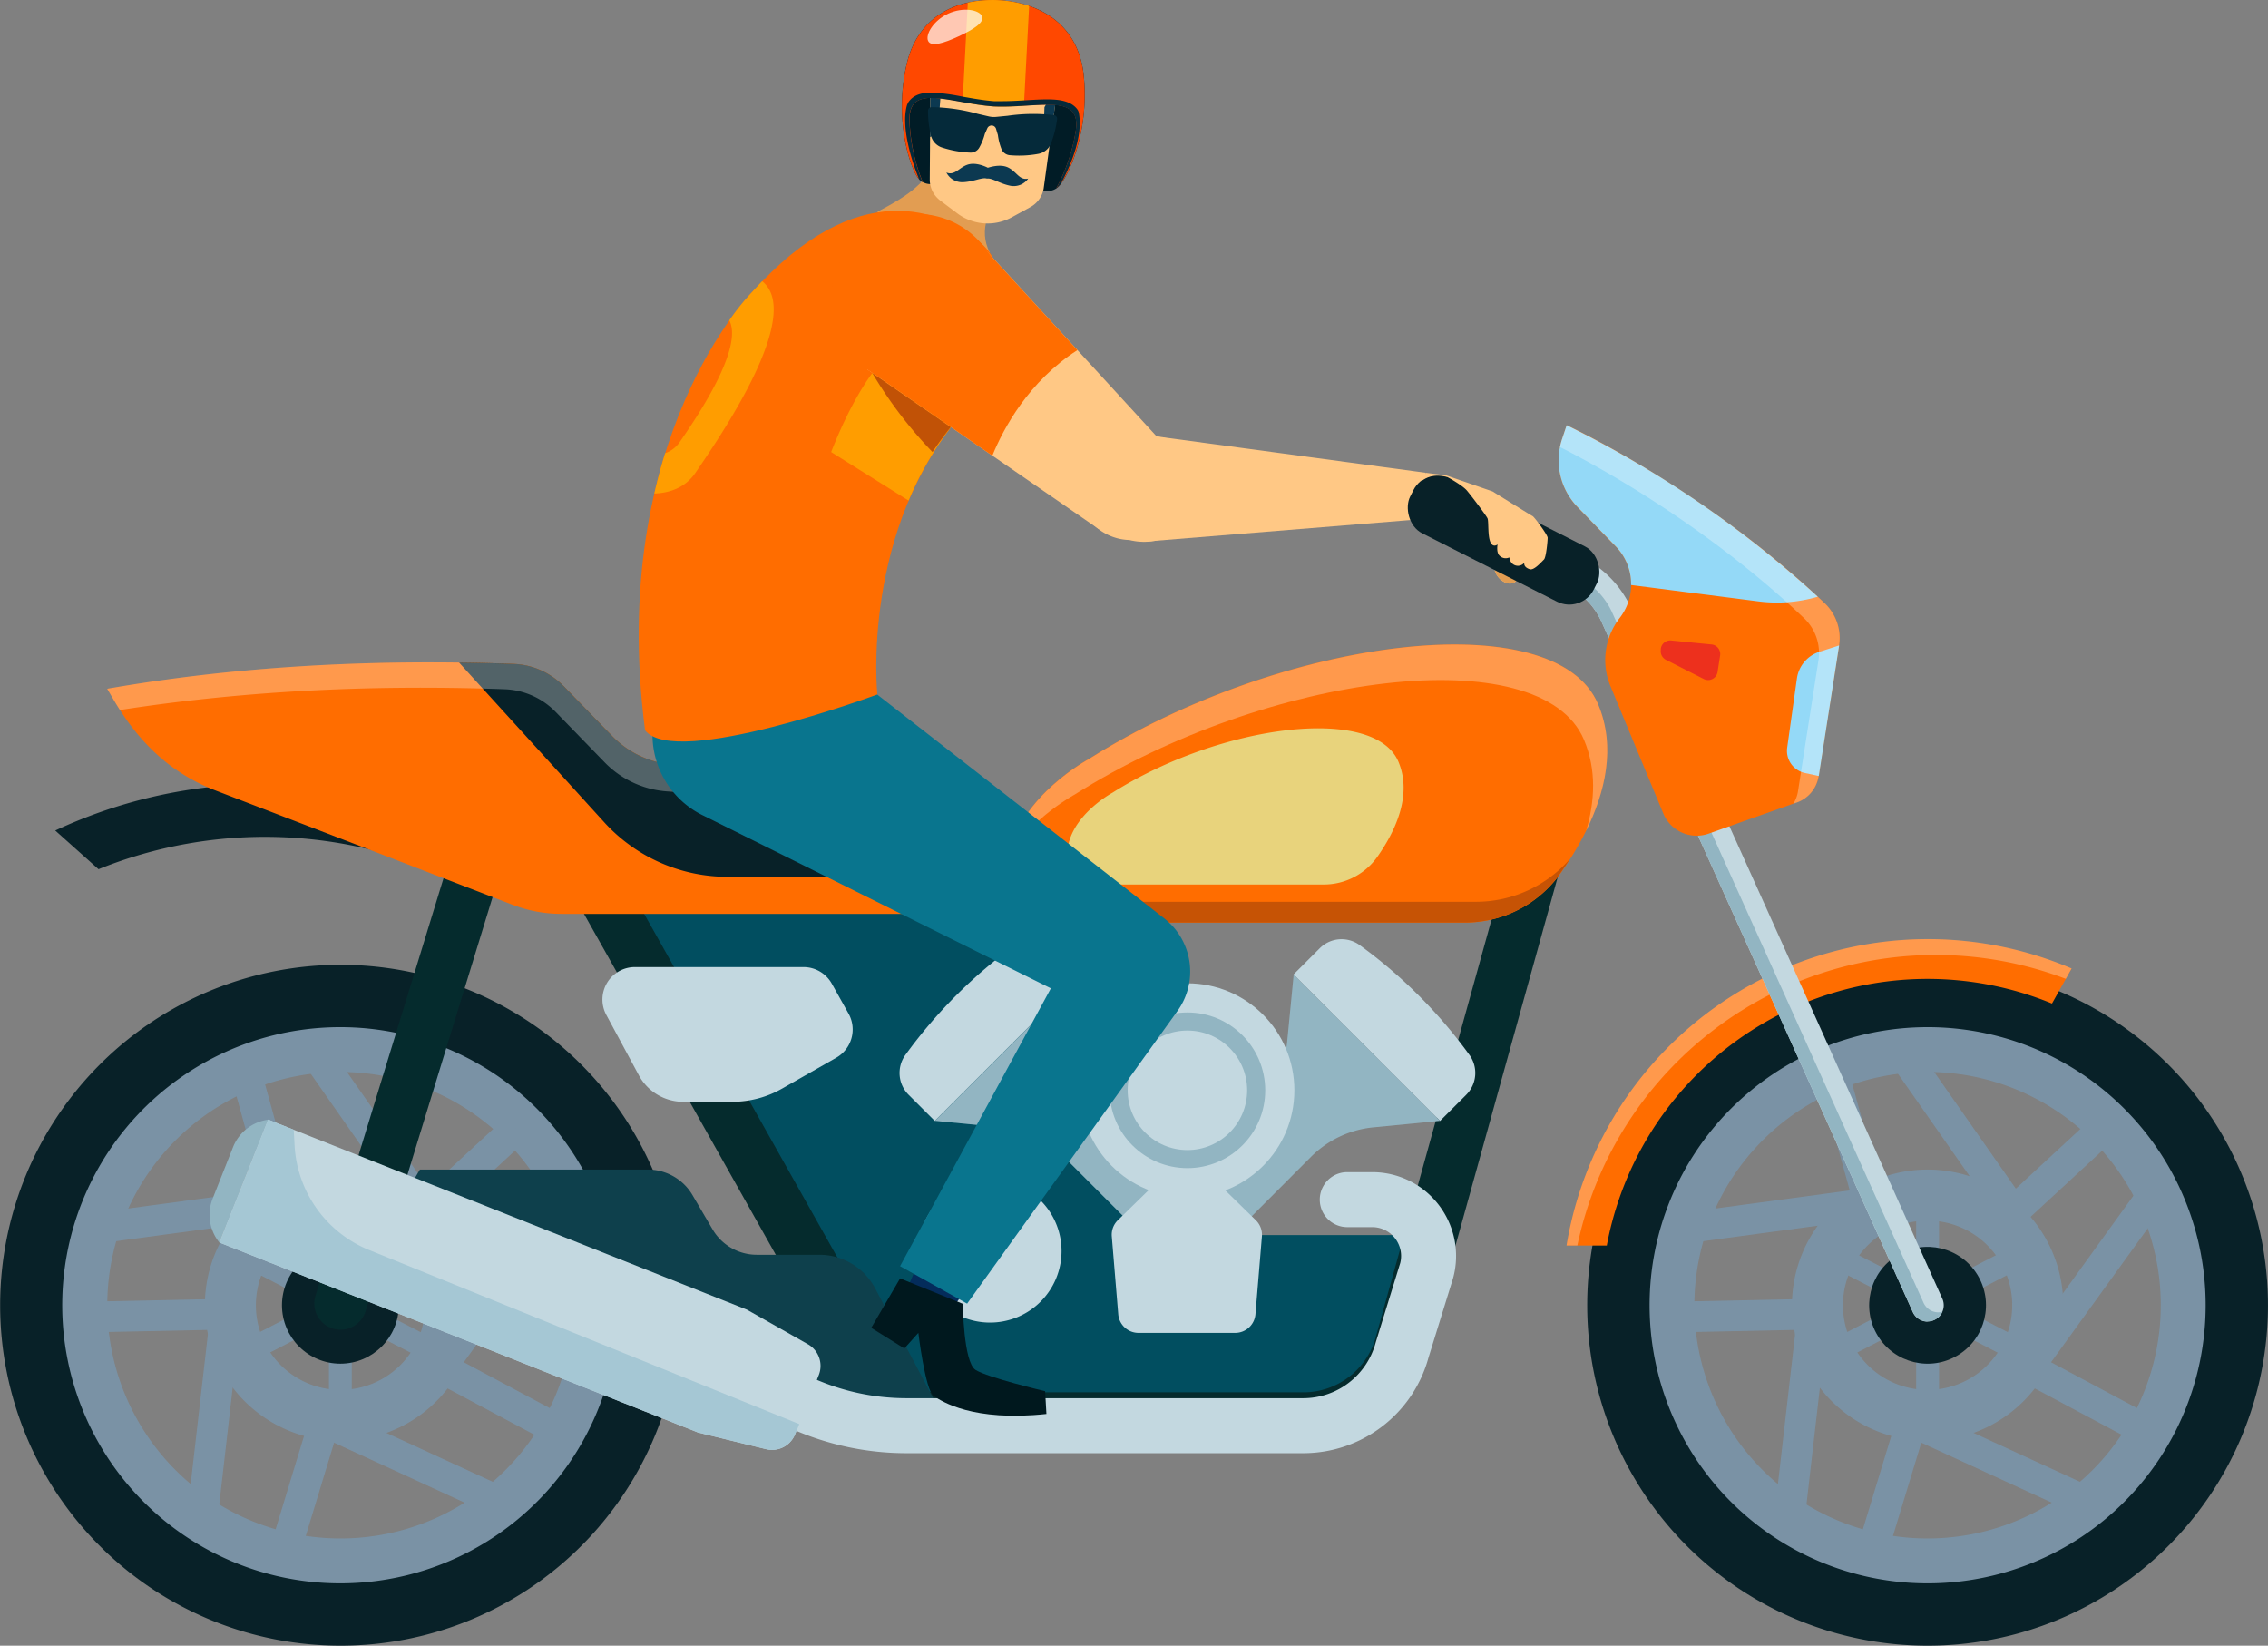<svg id="Слой_1" data-name="Слой 1" xmlns="http://www.w3.org/2000/svg" viewBox="0 0 628.67 456.08"><rect x="0" y="0" width="628.67" height="456.08" fill="#808080" stroke="none"/><defs><style>.cls-1{fill:#082128;}.cls-2{fill:#7a92a5;}.cls-3{fill:#014e60;}.cls-4{fill:#ff6d00;}.cls-24,.cls-5{fill:#fff;}.cls-5{opacity:0.3;}.cls-6{fill:#052b2d;}.cls-7{fill:#c3d8e0;}.cls-8{fill:#92b5c2;}.cls-9{fill:#94d9f7;}.cls-10{fill:#0e404c;}.cls-11{fill:#c65305;}.cls-12{fill:#e8d37c;}.cls-13{fill:#ed301d;}.cls-14{fill:#a5c7d4;}.cls-15{fill:#042c5b;}.cls-16{fill:#09758e;}.cls-17,.cls-25{fill:#e29d52;}.cls-18{fill:#011c26;}.cls-19{fill:#ffc885;}.cls-20{fill:#0c3951;}.cls-21{fill:#ff4800;}.cls-22{fill:#052a3a;}.cls-23{fill:#ff9d00;}.cls-24{opacity:0.7;}.cls-25{opacity:0.43;}.cls-26{fill:#00181e;}.cls-27{fill:#c15206;}</style></defs><path class="cls-1" d="M221,374.1a94.35,94.35,0,1,0,94.35,94.35A94.35,94.35,0,0,0,221,374.1Zm0,169.32a75,75,0,1,1,75-75A75,75,0,0,1,221,543.42Z" transform="translate(-126.61 -106.72)"/><path class="cls-2" d="M221,391.38A77.07,77.07,0,1,0,298,468.45,77.08,77.08,0,0,0,221,391.38Zm0,141.7a64.64,64.64,0,1,1,64.63-64.63A64.64,64.64,0,0,1,221,533.08Z" transform="translate(-126.61 -106.72)"/><path class="cls-2" d="M221,430.85a37.6,37.6,0,1,0,37.6,37.6A37.59,37.59,0,0,0,221,430.85Zm0,63.47a25.88,25.88,0,1,1,25.88-25.87A25.88,25.88,0,0,1,221,494.32Z" transform="translate(-126.61 -106.72)"/><path class="cls-2" d="M221,441.52a26.93,26.93,0,1,0,26.92,26.93A26.93,26.93,0,0,0,221,441.52Zm0,50.38a23.46,23.46,0,1,1,23.46-23.45A23.45,23.45,0,0,1,221,491.9Z" transform="translate(-126.61 -106.72)"/><rect class="cls-2" x="91.18" y="325.65" width="6.33" height="71.18"/><rect class="cls-2" x="217.79" y="432.37" width="6.33" height="71.18" transform="translate(611.52 379.55) rotate(117.3)"/><rect class="cls-2" x="217.79" y="432.37" width="6.33" height="71.18" transform="translate(408.81 -49.76) rotate(62.7)"/><circle class="cls-1" cx="94.35" cy="361.73" r="16.19"/><polygon class="cls-2" points="117.42 342.28 82.42 292.27 89.39 287.39 118.8 329.42 140.13 309.71 145.9 315.97 117.42 342.28"/><polygon class="cls-2" points="23.07 345.19 21.93 336.75 72.76 329.9 65.04 301.91 73.24 299.65 83.56 337.03 23.07 345.19"/><polygon class="cls-2" points="60.37 420.49 51.91 419.51 57.77 368.56 28.74 369.16 28.57 360.65 67.34 359.85 60.37 420.49"/><polygon class="cls-2" points="84.16 427.6 76.01 425.12 87.3 388.02 142.77 413.5 139.22 421.23 92.61 399.82 84.16 427.6"/><polygon class="cls-2" points="150.16 398.7 115.95 380.45 151.69 330.96 158.59 335.95 128.56 377.53 154.17 391.19 150.16 398.7"/><path class="cls-1" d="M200.07,324a136.73,136.73,0,0,0-58.15,12.89l12,10.72A123,123,0,0,1,253.76,351a87.48,87.48,0,0,0,38.31,9h.72A136.87,136.87,0,0,0,200.07,324Z" transform="translate(-126.61 -106.72)"/><path class="cls-3" d="M398.68,349.72l47.95,85.7A26.55,26.55,0,0,0,469.8,449h54.1L514,482.66a23.88,23.88,0,0,1-22.91,17.14H393.72a23.87,23.87,0,0,1-20.67-11.92L292.28,348.34Z" transform="translate(-126.61 -106.72)"/><path class="cls-1" d="M660.92,374.1a94.35,94.35,0,1,0,94.35,94.35A94.35,94.35,0,0,0,660.92,374.1Zm0,169.32a75,75,0,1,1,75-75A75,75,0,0,1,660.92,543.42Z" transform="translate(-126.61 -106.72)"/><path class="cls-2" d="M660.92,391.38A77.07,77.07,0,1,0,738,468.45,77.07,77.07,0,0,0,660.92,391.38Zm0,141.7a64.64,64.64,0,1,1,64.64-64.63A64.64,64.64,0,0,1,660.92,533.08Z" transform="translate(-126.61 -106.72)"/><path class="cls-2" d="M660.92,430.85a37.6,37.6,0,1,0,37.61,37.6A37.6,37.6,0,0,0,660.92,430.85Zm0,63.47a25.88,25.88,0,1,1,25.88-25.87A25.87,25.87,0,0,1,660.92,494.32Z" transform="translate(-126.61 -106.72)"/><path class="cls-2" d="M660.92,441.52a26.93,26.93,0,1,0,26.93,26.93A26.93,26.93,0,0,0,660.92,441.52Zm0,50.38a23.46,23.46,0,1,1,23.46-23.45A23.45,23.45,0,0,1,660.92,491.9Z" transform="translate(-126.61 -106.72)"/><rect class="cls-2" x="531.15" y="325.65" width="6.33" height="71.18"/><rect class="cls-2" x="657.76" y="432.37" width="6.33" height="71.18" transform="translate(1253.31 -11.39) rotate(117.3)"/><rect class="cls-2" x="657.76" y="432.37" width="6.33" height="71.18" transform="translate(646.96 -440.71) rotate(62.7)"/><circle class="cls-1" cx="660.92" cy="468.45" r="16.19" transform="translate(-274.01 308.07) rotate(-31.53)"/><polygon class="cls-2" points="557.39 342.28 522.39 292.27 529.36 287.39 558.77 329.42 580.09 309.71 585.87 315.97 557.39 342.28"/><polygon class="cls-2" points="463.04 345.19 461.9 336.75 512.73 329.9 505 301.92 513.21 299.65 523.53 337.03 463.04 345.19"/><polygon class="cls-2" points="500.33 420.49 491.88 419.51 497.73 368.56 468.71 369.16 468.53 360.65 507.3 359.85 500.33 420.49"/><polygon class="cls-2" points="524.12 427.6 515.98 425.12 527.27 388.02 582.73 413.5 579.18 421.23 532.57 399.82 524.12 427.6"/><polygon class="cls-2" points="590.13 398.7 555.92 380.45 591.66 330.96 598.56 335.95 568.53 377.53 594.14 391.19 590.13 398.7"/><path class="cls-4" d="M572,451.91A90.45,90.45,0,0,1,695.4,384.84l5.44-9.7a101.53,101.53,0,0,0-140,76.77Z" transform="translate(-126.61 -106.72)"/><path class="cls-5" d="M663.09,371.38A101,101,0,0,1,699.23,378l1.61-2.88a101.53,101.53,0,0,0-140,76.77h3A101.49,101.49,0,0,1,663.09,371.38Z" transform="translate(-126.61 -106.72)"/><path class="cls-6" d="M488,507.07H386a25.3,25.3,0,0,1-21.79-12.53l-.06-.09-78.22-139a7.27,7.27,0,0,1,12.67-7.13l78.2,139a10.72,10.72,0,0,0,9.2,5.26H488a20.8,20.8,0,0,0,19.82-14.79l43.79-157.87a7.27,7.27,0,0,1,14,3.88l-43.84,158A35.42,35.42,0,0,1,488,507.07Z" transform="translate(-126.61 -106.72)"/><path class="cls-6" d="M221,475.23a7.15,7.15,0,0,1-2.13-.32,7.28,7.28,0,0,1-4.82-9.09l37.6-122.55a7.27,7.27,0,0,1,13.9,4.26l-37.6,122.56A7.27,7.27,0,0,1,221,475.23Z" transform="translate(-126.61 -106.72)"/><path class="cls-7" d="M660.93,473a4.51,4.51,0,0,1-4.11-2.65L570.52,279a20.34,20.34,0,0,0-10.23-10.2l-18.76-8.37a4.5,4.5,0,0,1,3.67-8.22L564,260.61a29.33,29.33,0,0,1,14.77,14.71L665,466.6a4.5,4.5,0,0,1-4.1,6.35Z" transform="translate(-126.61 -106.72)"/><path class="cls-8" d="M663.9,470.41a4.51,4.51,0,0,1-4.1-2.65L573.5,276.49a20.32,20.32,0,0,0-10.24-10.2l-18.75-8.37a4.51,4.51,0,0,1-2.29-5.92,4.5,4.5,0,0,0-.69,8.46l18.76,8.37A20.34,20.34,0,0,1,570.52,279l86.3,191.27a4.49,4.49,0,0,0,8.22-.05A4.48,4.48,0,0,1,663.9,470.41Z" transform="translate(-126.61 -106.72)"/><path class="cls-4" d="M560.88,224.57s37.74,17.29,71.53,49.33a13.28,13.28,0,0,1,4,11.69l-5.67,36.22a9.2,9.2,0,0,1-6,7.26l-24.55,8.7a10,10,0,0,1-12.51-5.57L573,296.84A18.94,18.94,0,0,1,575.56,278a15.09,15.09,0,0,0-1.07-19.8l-10.58-10.9a18.64,18.64,0,0,1-4.3-18.88Z" transform="translate(-126.61 -106.72)"/><path class="cls-9" d="M630.49,272.1a296.84,296.84,0,0,0-69.61-47.53l-1.27,3.81a18.62,18.62,0,0,0,4.3,18.88l10.58,10.9a15,15,0,0,1,4.25,10.69L614,273.38a40.36,40.36,0,0,0,16.18-1.2Z" transform="translate(-126.61 -106.72)"/><path class="cls-4" d="M402.42,335.61l-2.85,11.53c-1.86,7.52-9,12.85-17.28,12.85h-100a37.74,37.74,0,0,1-13.53-2.5l-82.5-31.74c-12.91-5-21.64-13.92-28.31-25.39l-1.62-2.76c33.73-5.85,71-8.39,112.54-6.89a20.44,20.44,0,0,1,13.91,6.07l13.68,14.07a26.42,26.42,0,0,0,17.1,7.81l80,5.66C399.58,324.75,403.78,330.1,402.42,335.61Z" transform="translate(-126.61 -106.72)"/><path class="cls-1" d="M393.55,324.32l-80-5.66a26.42,26.42,0,0,1-17.1-7.81l-13.68-14.07a20.44,20.44,0,0,0-13.9-6.07q-7.59-.29-15-.37l40.52,44.58a46.23,46.23,0,0,0,34.21,14.8h70.07a15.42,15.42,0,0,0,.89-2.58l2.85-11.53C403.78,330.1,399.58,324.75,393.55,324.32Z" transform="translate(-126.61 -106.72)"/><path class="cls-7" d="M302.64,374.73h46.67a9,9,0,0,1,7.88,4.62l4.62,8.26a9,9,0,0,1-3.4,12.24l-15,8.55a27.83,27.83,0,0,1-13.82,3.67H316a14,14,0,0,1-12.31-7.36l-9-16.69A9,9,0,0,1,302.64,374.73Z" transform="translate(-126.61 -106.72)"/><path class="cls-7" d="M426.32,376.77l-40.6,40.6-7.26-7.26a8.53,8.53,0,0,1-.87-11.05A136.75,136.75,0,0,1,408,368.64a8.53,8.53,0,0,1,11.05.87Z" transform="translate(-126.61 -106.72)"/><path class="cls-8" d="M406.53,396.56l-1,1-19.79,19.78,18.49,1.81a28.25,28.25,0,0,1,17.26,8.15l16.87,16.87,6.89-6.89,1-1,6.89-6.89-16.87-16.87a28.31,28.31,0,0,1-8.15-17.26l-1.8-18.49Z" transform="translate(-126.61 -106.72)"/><path class="cls-7" d="M485.18,376.77l40.6,40.6,7.27-7.26a8.54,8.54,0,0,0,.87-11.05,137.17,137.17,0,0,0-30.42-30.42,8.54,8.54,0,0,0-11.06.87Z" transform="translate(-126.61 -106.72)"/><path class="cls-8" d="M505,396.56l1,1,19.78,19.78-18.49,1.81A28.25,28.25,0,0,0,490,427.33L473.16,444.2l-6.88-6.89-1-1-6.89-6.89,16.87-16.87a28.25,28.25,0,0,0,8.15-17.26l1.8-18.49Z" transform="translate(-126.61 -106.72)"/><path class="cls-7" d="M451.64,430.06l-15.18,14.83a5.62,5.62,0,0,0-1.67,4.49l1.79,21.56a5.63,5.63,0,0,0,5.6,5.17H469a5.63,5.63,0,0,0,5.61-5.17l1.79-21.56a5.62,5.62,0,0,0-1.68-4.49l-15.17-14.83A5.65,5.65,0,0,0,451.64,430.06Z" transform="translate(-126.61 -106.72)"/><circle class="cls-7" cx="329.14" cy="302.16" r="29.65"/><circle class="cls-8" cx="329.14" cy="302.16" r="21.57"/><circle class="cls-7" cx="329.14" cy="302.16" r="16.56"/><path class="cls-7" d="M420.86,453.43A19.82,19.82,0,1,1,401,433.61,19.82,19.82,0,0,1,420.86,453.43Z" transform="translate(-126.61 -106.72)"/><path class="cls-10" d="M243,430.85h63.21a14.32,14.32,0,0,1,12.35,7.07l5.59,9.54a14.23,14.23,0,0,0,12.28,7h17.32a17.48,17.48,0,0,1,15.45,9.31l18.64,35.25H350.1L231.31,450.53Z" transform="translate(-126.61 -106.72)"/><path class="cls-7" d="M487.87,509.45H378a78.5,78.5,0,0,1-31.82-6.69L301.47,483.1a7.61,7.61,0,1,1,6.13-13.94l44.71,19.65a63.32,63.32,0,0,0,25.69,5.4H487.87a20.8,20.8,0,0,0,20.06-15.39l.08-.27,6.74-21.82A8,8,0,0,0,507,446.8h-6.94a7.62,7.62,0,0,1,0-15.24H507a23.23,23.23,0,0,1,22.43,29.24l-.08.28-6.76,21.84A36,36,0,0,1,487.87,509.45Z" transform="translate(-126.61 -106.72)"/><path class="cls-9" d="M636.41,285.59l-5.49,1.77a9.09,9.09,0,0,0-6.22,7.39L622,313.94a6.29,6.29,0,0,0,4.9,7l3.87.84Z" transform="translate(-126.61 -106.72)"/><path class="cls-4" d="M420.85,362.4h112a32.4,32.4,0,0,0,26.53-13.94c8.42-12,17.18-30,10.22-46.56-11.85-28.24-87.76-18.58-141.18,15.15,0,0-21.68,11.65-22.34,29.78A15,15,0,0,0,420.85,362.4Z" transform="translate(-126.61 -106.72)"/><path class="cls-11" d="M535.83,356.64H416.08a15.4,15.4,0,0,1-8.47-2.54,14.8,14.8,0,0,0,13.18,8.3h112a32.41,32.41,0,0,0,26.53-13.94c.82-1.18,1.65-2.41,2.47-3.7A34.55,34.55,0,0,1,535.83,356.64Z" transform="translate(-126.61 -106.72)"/><path class="cls-5" d="M424.5,326.92c53.43-33.73,129.34-43.39,141.19-15.15,3.5,8.34,3,17,.6,25.16,5.23-10.6,8.3-23.17,3.32-35-11.85-28.24-87.76-18.58-141.18,15.15,0,0-19.1,10.26-22,26.51C412.94,333.14,424.5,326.92,424.5,326.92Z" transform="translate(-126.61 -106.72)"/><path class="cls-12" d="M430.74,351.85h62.89A18.2,18.2,0,0,0,508.52,344c4.73-6.75,9.65-16.83,5.74-26.14C507.61,302,465,307.46,435,326.39c0,0-12.17,6.54-12.54,16.72A8.4,8.4,0,0,0,430.74,351.85Z" transform="translate(-126.61 -106.72)"/><path class="cls-13" d="M601,285.32l-11.14-1.1a2.65,2.65,0,0,0-2.89,2.3l0,.35a2.66,2.66,0,0,0,1.43,2.71l10.49,5.32a2.65,2.65,0,0,0,3.82-2l.71-4.56A2.66,2.66,0,0,0,601,285.32Z" transform="translate(-126.61 -106.72)"/><path class="cls-8" d="M187.43,451.08a12.2,12.2,0,0,1-1.87-12.2l5.65-14.26a12.23,12.23,0,0,1,9.73-7.6Z" transform="translate(-126.61 -106.72)"/><path class="cls-7" d="M353.57,487.79a6.89,6.89,0,0,0-3-8.53l-16.95-9.6L200.94,417l-13.51,34.06L320.1,503.72,339,508.34a6.88,6.88,0,0,0,8-4.14Z" transform="translate(-126.61 -106.72)"/><path class="cls-14" d="M348.17,501.39,229,453.17a33.24,33.24,0,0,1-20.73-29l-.24-4.35L200.94,417l-13.51,34.06L320.1,503.72,339,508.34a6.88,6.88,0,0,0,8-4.14Z" transform="translate(-126.61 -106.72)"/><path class="cls-5" d="M632.41,273.9c-33.79-32-71.53-49.33-71.53-49.33l-1.27,3.81a17.89,17.89,0,0,0-.59,2.23c10.48,5.29,40.35,21.54,67.65,47.42a13.29,13.29,0,0,1,4,11.7L625,326a9.17,9.17,0,0,1-1.31,3.48l1-.36a9.2,9.2,0,0,0,6-7.26l5.67-36.22A13.28,13.28,0,0,0,632.41,273.9Z" transform="translate(-126.61 -106.72)"/><path class="cls-5" d="M393.55,324.32l-80-5.66a26.42,26.42,0,0,1-17.1-7.81l-13.68-14.07a20.44,20.44,0,0,0-13.91-6.07c-41.56-1.5-78.81,1-112.54,6.89l1.62,2.76c.62,1.07,1.26,2.11,1.92,3.13,32.18-5,67.49-7.16,106.56-5.76a20.75,20.75,0,0,1,14.09,6.16l13.86,14.26a26.73,26.73,0,0,0,17.32,7.9l81,5.74a9.84,9.84,0,0,1,8.91,7l.78-3.14C403.78,330.1,399.58,324.75,393.55,324.32Z" transform="translate(-126.61 -106.72)"/><polygon class="cls-15" points="256.11 346.37 251.66 356.69 264.5 361.89 270.31 353.75 256.11 346.37"/><path class="cls-16" d="M363.53,294.33s0-.44,0-1.25c-11,4.69-37.64,15.63-45.68,15.5-5.32-.09-8.48-1.11-10.28-2.06,0,1.06-.07,2.12-.09,3.2a24.89,24.89,0,0,0,13.84,22.9l96.58,48-41.8,77L394.69,468,453,386.89a18.7,18.7,0,0,0-3.69-25.67Z" transform="translate(-126.61 -106.72)"/><path class="cls-17" d="M369.75,165.45c9.33-4.9,13.61-8,17.41-16.14l18.28,9.12c-4.73,5.88-7.76,11.9-4.44,18.38Z" transform="translate(-126.61 -106.72)"/><path class="cls-18" d="M427,127.57c-1.5-14.23-12.35-20.13-23.41-20.78s-22.53,3.93-25.69,17.88.2,26.28,2.76,30.72,7.82,1.24,7.82,1.24a25.27,25.27,0,0,1,24.25,1.43s4.84,3.79,7.91-.31S428.5,141.8,427,127.57Z" transform="translate(-126.61 -106.72)"/><path class="cls-19" d="M405.76,115.8a19.27,19.27,0,0,0-2.61-.36,17.9,17.9,0,0,0-2.64,0c-9,.6-16,7.4-16,15.7l-.18,25.56a7.26,7.26,0,0,0,3,5.66l4.57,3.44a14,14,0,0,0,15.26,1.09l5-2.74A7.28,7.28,0,0,0,415.9,159l3.47-25.33C420.49,125.41,414.59,117.68,405.76,115.8Z" transform="translate(-126.61 -106.72)"/><path class="cls-20" d="M405.76,115.8a19.27,19.27,0,0,0-2.61-.36,17.9,17.9,0,0,0-2.64,0c-9,.6-16,7.4-16,15.7l-.1,13.58.22-.11a4,4,0,0,0,2.11-3.26l.64-8.9s-2.74-7.93,2.22-10.12,8.59,3.1,13.47,4.24,10.18-3.75,13.79-.42-.73,10.26-.73,10.26l-.27,7.12a3.65,3.65,0,0,0,1.73,3.25l1.8-13.14C420.49,125.41,414.59,117.68,405.76,115.8Z" transform="translate(-126.61 -106.72)"/><path class="cls-20" d="M406.09,153.16c-2.27-1.13-5.39,0-5.66.05-.25-.13-3.18-1.65-5.59-.86s-3.58,3.14-5.9,2.18a4.93,4.93,0,0,0,4.55,2.69c3.18-.14,5.29-1.44,6.7-1,1.51-.21,3.41,1.38,6.55,2a4.91,4.91,0,0,0,4.88-2C409.19,156.78,408.46,154.34,406.09,153.16Z" transform="translate(-126.61 -106.72)"/><path class="cls-21" d="M427,127.57c-1.5-14.23-12.35-20.13-23.41-20.78s-22.53,3.93-25.69,17.88.2,26.28,2.76,30.72a4.81,4.81,0,0,0,1.73,1.79,49.32,49.32,0,0,1-3.65-17c-.33-10.61,11.06-4.89,23.36-4,12.31.51,24.3-3.83,22.73,6.67a49.33,49.33,0,0,1-5.4,16,5.36,5.36,0,0,0,1.21-1.18C423.71,153.64,428.5,141.8,427,127.57Z" transform="translate(-126.61 -106.72)"/><path class="cls-22" d="M418.8,138.63a50,50,0,0,0-12.89.18l-3.19.31a6.33,6.33,0,0,1-2-.13l-3.06-.71a50.12,50.12,0,0,0-12.81-1.86,1,1,0,0,0-1,1,28.31,28.31,0,0,0,.86,7.07,4.64,4.64,0,0,0,3.06,3.13,29.15,29.15,0,0,0,7.83,1.4,2.74,2.74,0,0,0,2.45-1.37,15.71,15.71,0,0,0,1.54-3.8l.7-1.58a1.28,1.28,0,0,1,.7-.67,1.3,1.3,0,0,1,1.12.07,1.34,1.34,0,0,1,.6.76l.51,1.73a16.4,16.4,0,0,0,1,3.9,2.75,2.75,0,0,0,2.26,1.67,29.07,29.07,0,0,0,7.94-.37,4.67,4.67,0,0,0,3.44-2.71,28.64,28.64,0,0,0,1.77-6.9A1,1,0,0,0,418.8,138.63Z" transform="translate(-126.61 -106.72)"/><path class="cls-23" d="M411.88,108.36a32.55,32.55,0,0,0-17-.91L393.43,135a86.57,86.57,0,0,0,8.67,1.23,81.44,81.44,0,0,0,8.33-.18Z" transform="translate(-126.61 -106.72)"/><path class="cls-22" d="M425.08,136.83l-.06-.08c-1.89-2.2-5.22-2.49-8.21-2.49-1.72,0-3.59.11-5.58.23-2.23.13-4.54.27-6.91.27-.72,0-1.45,0-2.18,0-3.05-.24-6.05-.78-8.95-1.3a52.41,52.41,0,0,0-8.44-1.08c-2.61,0-4.49.63-5.75,1.93a5.67,5.67,0,0,0-.68.87l-.27.59c-1.81,6.13,1.37,15.87,3.32,20.63a4.28,4.28,0,0,0,1,.82,49.2,49.2,0,0,1-3.66-17c-.33-10.61,11.06-4.89,23.36-4,12.32.52,24.3-3.82,22.73,6.68a49.33,49.33,0,0,1-5.4,16,5,5,0,0,0,1.21-1.19s6.79-11.51,5-19.91A2.51,2.51,0,0,0,425.08,136.83Z" transform="translate(-126.61 -106.72)"/><path class="cls-24" d="M398.8,111.18c.8,1.74-2.38,3.73-6.5,5.63s-7.63,3-8.43,1.24,1.49-5.67,5.61-7.56S398,109.45,398.8,111.18Z" transform="translate(-126.61 -106.72)"/><path class="cls-4" d="M394,220.51s19.72-33,4.63-46.32c-10.84-9.59-34.43-18.87-63.43,13.37,0,0-40.32,40.32-29.78,121.56,8.44,10.74,64.38-9.94,64.38-9.94S365,253.35,394,220.51Z" transform="translate(-126.61 -106.72)"/><path class="cls-25" d="M446.34,256.4l71.34-5.8,1.14-3.57c-16.41.48-55.12,1.49-69.18.83-18-.85-23.86,1.53-23.86,1.53l4.89,3.37a14.76,14.76,0,0,0,9,3.39h.17a16.18,16.18,0,0,0,3.71.48A16.46,16.46,0,0,0,446.34,256.4Z" transform="translate(-126.61 -106.72)"/><path class="cls-19" d="M542.46,265.5s3-.43,4.24.49-.08,3.07-2.58,2.28a5.36,5.36,0,0,1-3.21-3.55Z" transform="translate(-126.61 -106.72)"/><path class="cls-17" d="M542.46,265.5s3-.43,4.24.49-.08,3.07-2.58,2.28a5.36,5.36,0,0,1-3.21-3.55Z" transform="translate(-126.61 -106.72)"/><path class="cls-26" d="M376.11,461l-8,13.71,9.18,5.71,3.88-4.32s1.93,15.94,4.23,17.48,10.9,7.18,31.27,5l-.36-6.31s-15.92-3.76-19.29-5.91-3.52-18.31-3.52-18.31Z" transform="translate(-126.61 -106.72)"/><path class="cls-19" d="M425.29,241.12a14.8,14.8,0,1,0,15.25-14.33A14.81,14.81,0,0,0,425.29,241.12Z" transform="translate(-126.61 -106.72)"/><polygon class="cls-19" points="240.44 102.38 304.58 146.63 323.03 123.58 269.07 64.77 240.44 102.38"/><path class="cls-4" d="M395.68,171.49,367.05,209.1,401.68,233c3.13-7.67,10.08-20.59,23.58-29.26Z" transform="translate(-126.61 -106.72)"/><path class="cls-4" d="M357,189A23.69,23.69,0,1,0,381.42,166,23.7,23.7,0,0,0,357,189Z" transform="translate(-126.61 -106.72)"/><path class="cls-19" d="M428.18,241.88c-.08,8.19,6.78,14.89,15.33,15s15.55-6.48,15.63-14.67-6.78-14.89-15.33-15S428.27,233.69,428.18,241.88Z" transform="translate(-126.61 -106.72)"/><polygon class="cls-19" points="316.9 150.14 391.07 144.11 395.24 131.03 317.2 120.49 316.9 150.14"/><rect class="cls-1" x="514.85" y="247.78" width="57.04" height="17.15" rx="7.58" transform="translate(48.02 -324.71) rotate(26.88)"/><path class="cls-19" d="M521.85,237.75l5.6.7,12.88,4.46s10.67,6.63,11.12,6.85,4.16,5.17,4.16,6-.41,5.33-1,6c-1,1-2.85,3.1-4,2.7-1.86-.63-1.46-1.8-1.46-1.8a2.29,2.29,0,0,1-3.37.22,2.8,2.8,0,0,1-.79-1.68,2.38,2.38,0,0,1-2.75-.51c-.94-.94-.51-3.09-.51-3.09s-1.23,1.06-2-.65-.45-5.77-.78-6.55-4.5-6.28-5.73-7.74-5.37-3.71-5.37-3.71c-2.93-.79-5.31-.37-7.21,1.1Z" transform="translate(-126.61 -106.72)"/><path class="cls-23" d="M337.88,184.65c-.91.94-1.82,1.91-2.73,2.93a66.8,66.8,0,0,0-6.38,7.92c4.1,7.89-9.69,27.82-13.7,33.66a8.19,8.19,0,0,1-4.09,3.16q-1.65,5.28-3,11.18c4.13-.16,8.51-1.52,11.39-5.73C325.84,228.27,349.58,194,337.88,184.65Z" transform="translate(-126.61 -106.72)"/><path class="cls-23" d="M357,232l21.46,13.45a92.55,92.55,0,0,1,11.67-20.27v-.09l-21.73-14.95S362.72,217.29,357,232Z" transform="translate(-126.61 -106.72)"/><path class="cls-27" d="M368.41,210.12A119.28,119.28,0,0,0,385.09,232c1.56-2.32,3.24-4.63,5.05-6.91Z" transform="translate(-126.61 -106.72)"/></svg>